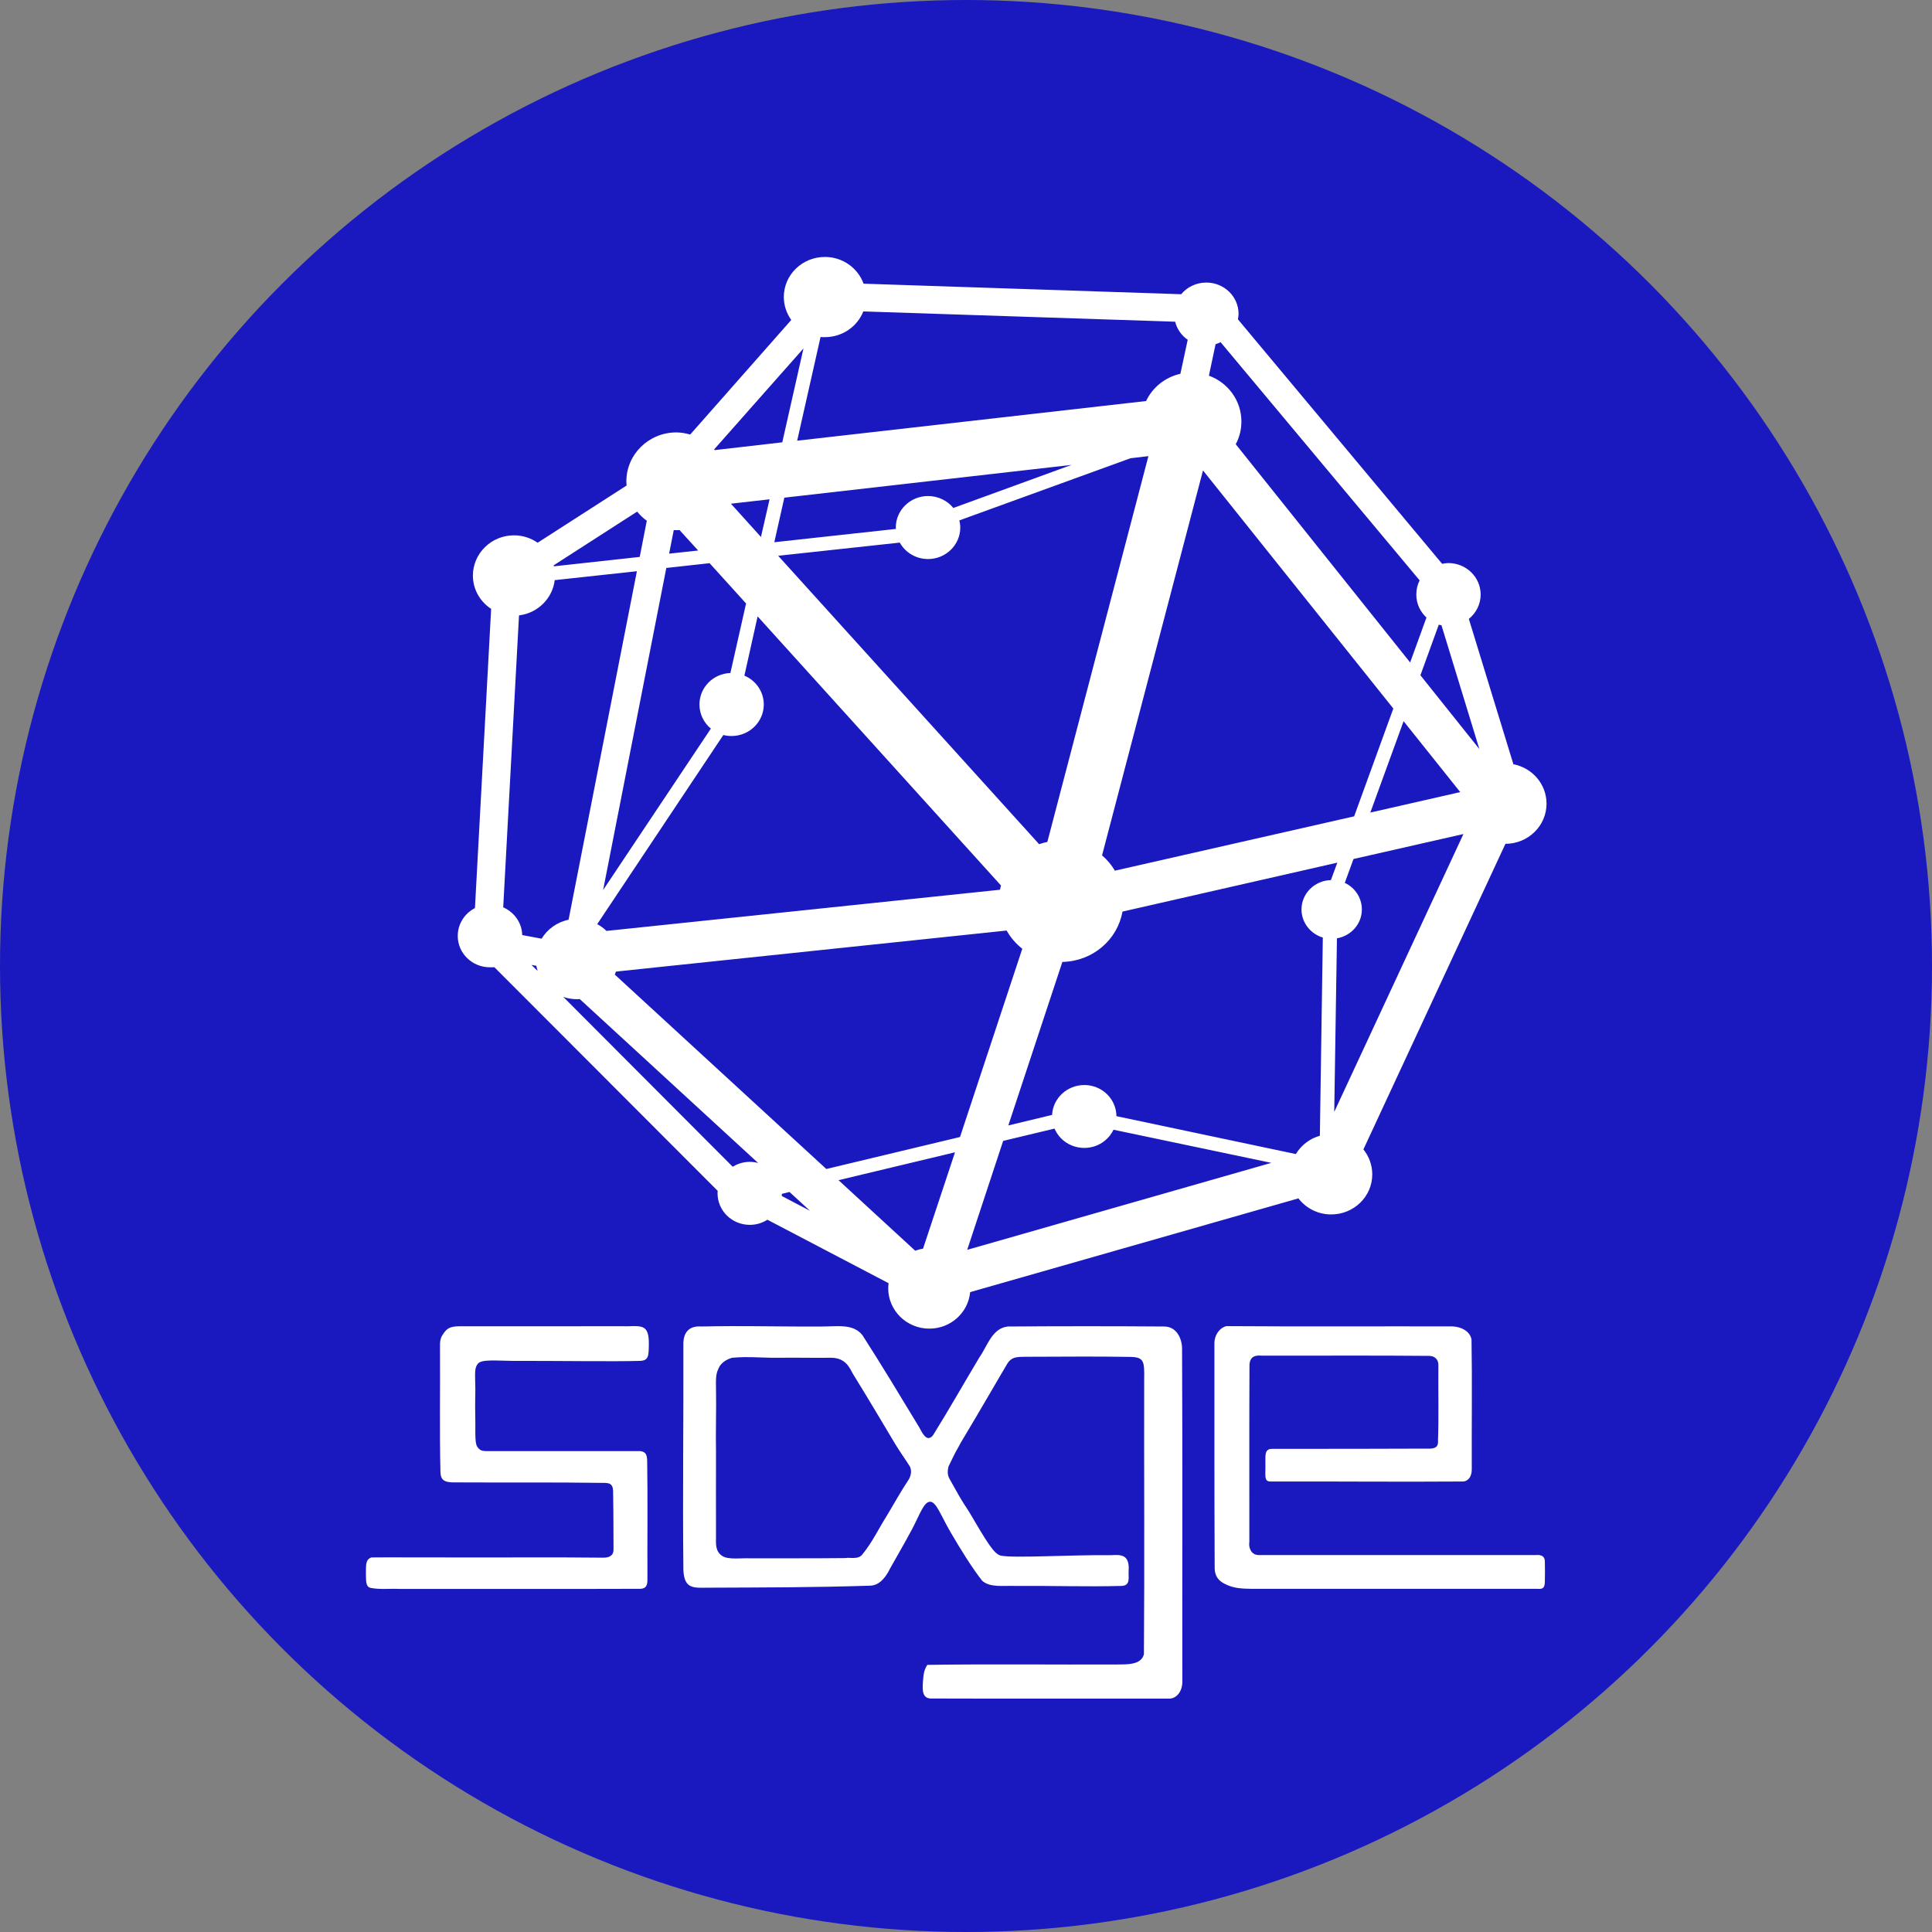 <?xml version="1.0" encoding="UTF-8" standalone="no"?>
<!-- Created with Inkscape (http://www.inkscape.org/) -->

<svg
   width="256"
   height="256"
   id="svg3766"
   sodipodi:version="0.32"
   inkscape:version="1.1.2 (0a00cf5339, 2022-02-04)"
   sodipodi:docname="sage-circular-v2.svg"
   inkscape:output_extension="org.inkscape.output.svg.inkscape"
   version="1.0"
   inkscape:export-filename="/home/hsy/d/sage/artwork/sagemath/stickermule/sage-circular-v2.png"
   inkscape:export-xdpi="300.13998"
   inkscape:export-ydpi="300.13998"
   xmlns:inkscape="http://www.inkscape.org/namespaces/inkscape"
   xmlns:sodipodi="http://sodipodi.sourceforge.net/DTD/sodipodi-0.dtd"
   xmlns="http://www.w3.org/2000/svg"
   xmlns:svg="http://www.w3.org/2000/svg"
   xmlns:rdf="http://www.w3.org/1999/02/22-rdf-syntax-ns#"
   xmlns:cc="http://creativecommons.org/ns#"
   xmlns:dc="http://purl.org/dc/elements/1.1/">
  <rect width="100%" height="100%" fill="#808080" stroke="none"/>
  <defs
     id="defs3768" />
  <sodipodi:namedview
     id="base"
     pagecolor="#888888"
     bordercolor="#cc0000"
     borderopacity="1"
     gridtolerance="10000"
     guidetolerance="10"
     objecttolerance="10"
     inkscape:pageopacity="0.54117647"
     inkscape:pageshadow="2"
     inkscape:zoom="1"
     inkscape:cx="-36.5"
     inkscape:cy="211"
     inkscape:document-units="px"
     inkscape:current-layer="layer1"
     showgrid="false"
     inkscape:window-width="3840"
     inkscape:window-height="2135"
     inkscape:window-x="0"
     inkscape:window-y="0"
     inkscape:snap-bbox="true"
     inkscape:object-nodes="true"
     inkscape:object-paths="true"
     inkscape:bbox-paths="false"
     inkscape:bbox-nodes="true"
     inkscape:snap-nodes="true"
     inkscape:window-maximized="1"
     units="cm"
     inkscape:snap-page="true"
     inkscape:pagecheckerboard="true"
     borderlayer="true"
     lock-margins="false"
     inkscape:snap-text-baseline="true" />
  <g
     inkscape:groupmode="layer"
     id="layer3"
     inkscape:label="Background"
     transform="translate(0,-222.834)">
    <rect
       style="color:#000000;display:inline;overflow:visible;visibility:visible;opacity:0;fill:none;stroke:#ec008b;stroke-width:0.354;stroke-linecap:round;stroke-linejoin:round;stroke-miterlimit:4;stroke-dasharray:none;stroke-dashoffset:0;stroke-opacity:1;marker:none;enable-background:accumulate"
       id="rect3954"
       width="29.5"
       height="3.25"
       x="155.75"
       y="-4.085"
       rx="8.909"
       ry="3.25"
       transform="translate(0,222.834)" />
    <circle
       style="fill:#1919bf;stroke-width:1.268;-inkscape-stroke:none;stop-color:#000000"
       id="path1068"
       cx="128"
       cy="350.834"
       r="128" />
  </g>
  <g
     inkscape:label="Artwork"
     inkscape:groupmode="layer"
     id="layer1"
     transform="translate(0,-222.834)">
    <g
       id="g4991"
       transform="matrix(0.528,0,0,0.516,20.72,248.652)">
      <g
         style="fill:#1919bf;fill-opacity:1;stroke:none"
         transform="matrix(0.779,0,0,0.779,-134.981,171.079)"
         id="g5182-1" />
      <g
         style="fill:#ffffff;fill-opacity:1;stroke:none"
         transform="matrix(0.779,0,0,0.779,-135.267,170.447)"
         id="g5182-4" />
      <g
         transform="matrix(1.769,0,0,1.769,-2553.584,-3962.921)"
         id="g5086-5-4-8-7"
         style="fill:#ffffff;fill-opacity:1">
        <path
           inkscape:connector-curvature="0"
           style="fill:#ffffff;fill-opacity:1;stroke:none"
           d="m 167.156,20.969 c -5.522,0 -10,4.447 -10,9.969 0,2.121 0.686,4.101 1.812,5.719 L 134.375,65.188 c -1.071,-0.308 -2.205,-0.531 -3.375,-0.531 -6.715,0 -12.156,5.472 -12.156,12.188 0,0.353 0.033,0.686 0.062,1.031 L 97.25,92.125 c -1.63,-1.154 -3.601,-1.844 -5.75,-1.844 -5.522,0 -10,4.509 -10,10.031 0,3.46 1.767,6.486 4.438,8.281 l -3.938,74.5 c -2.49,1.313 -4.188,3.927 -4.188,6.938 0,4.329 3.515,7.812 7.844,7.812 0.36,0 0.715,0.016 1.062,-0.031 L 141.062,253.5 c -0.017,0.208 -0.031,0.412 -0.031,0.625 0,4.329 3.515,7.844 7.844,7.844 1.587,0 3.047,-0.47 4.281,-1.281 l 29.5,15.812 c -0.056,0.426 -0.094,0.84 -0.094,1.281 0,5.522 4.478,10.031 10,10.031 5.214,0 9.476,-4 9.938,-9.094 L 282.375,255.375 c 1.824,2.425 4.7,4 7.969,4 5.522,0 10,-4.447 10,-9.969 0,-2.344 -0.806,-4.514 -2.156,-6.219 L 332.75,167.094 c 5.522,0 10,-4.478 10,-10 0,-4.86 -3.467,-8.911 -8.062,-9.812 l -10.844,-36.188 c 1.742,-1.438 2.875,-3.628 2.875,-6.062 0,-4.329 -3.515,-7.844 -7.844,-7.844 -0.522,0 -1.038,0.09 -1.531,0.188 L 267.656,36.5 c 0.074,-0.433 0.156,-0.889 0.156,-1.344 0,-4.329 -3.515,-7.812 -7.844,-7.812 -2.463,0 -4.688,1.13 -6.125,2.906 L 176.562,27.625 c -1.375,-3.878 -5.057,-6.656 -9.406,-6.656 z m 9.344,13.562 75.875,2.562 c 0.463,1.843 1.554,3.435 3.062,4.5 l -1.781,8.469 c -3.718,0.844 -6.785,3.394 -8.344,6.781 l -84.906,9.875 5.688,-25.812 c 0.354,0.038 0.699,0.031 1.062,0.031 4.26,0 7.903,-2.654 9.344,-6.406 z M 263.438,42.188 311.875,101.5 c -0.54,1.064 -0.812,2.257 -0.812,3.531 0,2.257 0.942,4.289 2.469,5.719 L 309.562,121.938 267.125,67.594 c 0.899,-1.697 1.375,-3.602 1.375,-5.656 0,-5.226 -3.279,-9.687 -7.906,-11.406 l 1.625,-7.844 c 0.431,-0.129 0.823,-0.303 1.219,-0.5 z m -101.5,1.562 -5.156,23.375 -16.438,1.938 c -0.042,-0.05 -0.113,-0.106 -0.156,-0.156 z m 83.938,26.812 -24.594,96.062 c -0.68,0.154 -1.358,0.32 -2,0.562 l -63.5,-71.812 29.594,-3.281 c 1.327,2.443 3.899,4.094 6.875,4.094 4.329,0 7.844,-3.515 7.844,-7.844 0,-0.612 -0.086,-1.21 -0.219,-1.781 L 241.5,71.094 Z m -18.719,2.188 -28.75,10.719 C 196.97,81.665 194.735,80.5 192.25,80.5 c -4.329,0 -7.844,3.515 -7.844,7.844 0,0.121 0.026,0.224 0.031,0.344 L 154.844,92 l 2.438,-11.094 z m 32,1.375 46.312,59.281 -9.531,26.844 -58.219,13.531 c -0.836,-1.438 -1.879,-2.726 -3.125,-3.812 z m -105.469,7.188 -2.094,9.375 -7.312,-8.281 z m -32.219,3.062 c 0.675,0.851 1.468,1.637 2.344,2.281 l -1.719,9 L 101.219,98 c -0.02,-0.084 -0.041,-0.167 -0.062,-0.25 z m 8.906,4.594 C 130.582,88.979 130.79,89 131,89 c 0.261,0 0.524,-0.015 0.781,-0.031 l 4.531,5.094 -7.062,0.781 z m 8.719,8.25 8.875,10.031 -3.812,17.312 c -4.2,0.147 -7.531,3.608 -7.531,7.844 0,2.406 1.074,4.562 2.781,6 l -26.219,40.188 15.375,-80.188 z m -17.688,2 L 104.781,186 c -2.796,0.58 -5.154,2.336 -6.562,4.719 L 93.5,189.812 c -0.078,-3.095 -1.96,-5.704 -4.625,-6.906 l 3.844,-72.688 c 4.554,-0.565 8.159,-4.216 8.688,-8.781 z m 29.375,11.25 59.219,67 c -0.095,0.354 -0.181,0.698 -0.25,1.062 l -95.75,10.25 c -0.655,-0.671 -1.429,-1.222 -2.25,-1.688 L 142.438,140 c 0.639,0.168 1.308,0.25 2,0.25 4.329,0 7.844,-3.515 7.844,-7.844 0,-3.224 -1.937,-5.984 -4.719,-7.188 z m 165.75,2.062 c 0.218,0.068 0.431,0.107 0.656,0.156 L 326.406,143.5 312.062,125.125 Z m -8.562,24.031 13.781,17.656 -21.875,5.094 z m 14.562,28.094 -31.438,69.188 L 291.75,190.625 c 3.438,-0.607 6.062,-3.575 6.062,-7.188 0,-2.918 -1.689,-5.444 -4.156,-6.625 l 2.125,-5.938 z m -30.688,7.125 -1.562,4.344 c -3.959,0.105 -7.156,3.328 -7.156,7.312 0,3.291 2.202,6.071 5.188,7 l -0.719,49.344 c -2.484,0.717 -4.562,2.379 -5.844,4.562 l -43.656,-9.438 c -0.045,-4.29 -3.512,-7.75 -7.812,-7.75 -4.198,0 -7.641,3.29 -7.844,7.438 l -10.656,2.625 L 224.938,196.5 c 7.35,-0.146 13.416,-5.491 14.625,-12.531 z M 211.375,188.688 c 0.967,1.753 2.258,3.29 3.812,4.531 l -15.156,46.875 L 167.5,248.062 116.031,199.656 c 0.104,-0.245 0.197,-0.495 0.281,-0.75 z M 95.75,197.25 l 1.188,0.219 c 0.075,0.439 0.183,0.863 0.312,1.281 z m 7.75,7.969 c 1.038,0.365 2.149,0.562 3.312,0.562 0.23,0 0.461,-0.016 0.688,-0.031 l 43.406,40.812 c -0.647,-0.173 -1.33,-0.281 -2.031,-0.281 -1.528,0 -2.951,0.462 -4.156,1.219 z M 223.031,238 c 1.176,2.843 3.982,4.812 7.25,4.812 3.147,0 5.847,-1.855 7.094,-4.531 l 38.406,8.25 -74,21.656 8.75,-27.125 z m -24.219,5.906 -7.781,24 c -0.663,0.1 -1.293,0.276 -1.906,0.5 l -18.656,-17.562 z m -40.281,9.875 5,4.688 -6.875,-3.688 c 0.014,-0.174 0.029,-0.354 0.031,-0.531 l 1.844,-0.469 z m -38.062,33.406 c -0.379,0.006 -0.781,0.017 -1.219,0.031 -4.847,0.017 -7.212,-0.034 -12.344,0 -9.593,-0.002 -18.918,-0.008 -28.562,0 -2.829,0.003 -3.318,0.777 -4.25,2.188 -0.86,1.316 -0.532,2.876 -0.594,4.562 0.05,9.694 -0.121,19.259 0.094,29.062 2.49e-4,1.796 0.228,3.034 3.031,3.062 12.166,0.074 24.367,-0.055 36.531,0.125 1.91,-0.039 2.555,0.377 2.469,2.844 0.096,5.596 0.061,8.957 0.094,13.625 0.063,1.584 -0.951,2.163 -2.5,2.156 -12.081,-0.149 -24.167,-0.02 -36.25,-0.062 0,0 -19.875,-0.039 -20.188,0 -1.431,0.595 -1.274,1.809 -1.312,3.812 0.037,1.986 -0.105,3.553 1.219,3.781 2.28,0.451 4.639,0.128 6.969,0.25 18.845,-0.021 39.282,0.042 58.125,-0.031 1.591,0.078 2.257,-0.492 2.188,-2.469 -0.041,-10.005 0.084,-19.442 -0.062,-29.438 -0.065,-1.551 -0.345,-2.157 -1.625,-2.375 H 86.625 c -2.848,0.034 -3.121,-0.006 -3.812,-0.75 -0.666,-0.716 -0.769,-1.665 -0.719,-6.344 -0.073,-5.16 -0.064,-3.22 0,-8.375 -0.058,-3.989 -0.278,-5.181 0.625,-6.312 0.926,-1.159 4.795,-0.709 8.531,-0.688 10.47,-0.032 24.233,0.199 30.875,0 2.232,-0.067 2.139,-1.364 2.188,-4.25 0.019,-4.048 -1.193,-4.451 -3.844,-4.406 z m 24,0 c -2.436,0.005 -4.912,0.038 -7.469,0.094 -2.477,-0.198 -4.401,1.052 -4.281,4.656 0.056,19.159 -0.195,36.783 0,55.938 0.196,4.788 2.449,4.471 5.938,4.438 13.815,-0.065 25.482,-0.045 39.5,-0.5 1.919,-0.062 3.533,-1.476 4.875,-4.312 1.789,-3.286 3.447,-6.12 5.375,-9.844 1.772,-3.422 2.831,-6.761 4.344,-6.75 1.513,0.011 2.577,3.368 4.969,7.562 2.392,4.195 5.228,8.898 7.688,12.094 1.944,1.807 5.158,1.195 8.219,1.312 8.559,-0.067 17.157,0.233 25.688,0 2.316,-0.053 1.635,-2.196 1.75,-3.812 0.335,-4.726 -2.809,-3.796 -4.781,-3.844 -9.083,-0.112 -22.944,0.775 -26.25,0.125 -1.681,-0.331 -3.291,-3.087 -7.875,-11.062 -2.036,-3.1 -2.613,-4.308 -4.625,-7.969 -0.585,-1.032 -0.579,-1.978 -0.312,-3.156 2.683,-5.688 1.579,-3.145 2.969,-5.906 4.192,-7.11 10.795,-18.818 11.375,-19.75 1.254,-2.014 2.895,-1.606 5.688,-1.688 7.935,-0.015 15.82,-0.111 23.781,0.031 3.846,-0.009 3.874,0.985 3.812,5.656 -0.048,22.799 0.105,45.58 -0.062,68.375 -0.67,2.772 -4.268,2.517 -6.594,2.562 -15.372,0.066 -30.759,-0.136 -46.125,0.094 -0.852,1.367 -0.927,2.521 -1.062,4.312 -0.091,1.712 -0.294,4.14 2.094,4.062 19.266,0.067 38.541,0.012 57.812,0.031 1.991,-0.002 3.278,-2.043 3.219,-4.312 -0.037,-27.52 0.067,-55.047 -0.062,-82.562 0.072,-2.615 -1.259,-5.788 -4.344,-5.781 -12.684,-0.096 -25.38,-0.089 -38.062,0 -3.857,0.433 -4.965,4.875 -6.875,7.625 -3.792,6.465 -7.42,13.049 -11.312,19.438 -1.567,2.022 -2.712,-0.778 -3.406,-2.031 -4.485,-7.592 -9.036,-15.313 -13.719,-22.781 -2.186,-3.015 -6.093,-2.249 -9.938,-2.25 -7.68,0.048 -14.629,-0.11 -21.938,-0.094 z m 120.406,0 c -1.784,0.422 -2.891,2.319 -2.938,4.094 -0.002,18.751 -0.018,37.5 0.062,56.25 0.057,1.997 1.028,3.219 2.812,4 1.862,0.925 3.741,1.023 6.062,1.062 h 69.469 c 1.364,0.092 1.974,-0.007 2,-1.781 0.025,-1.74 0.054,-3.362 0,-4.906 0.055,-1.88 -1.545,-1.773 -2.344,-1.719 h -67.344 c -1.707,-0.036 -2.459,-1.743 -2.219,-3.25 0.02,-14.477 -0.039,-28.995 0.031,-43.469 -0.111,-2.384 0.955,-3.108 2.875,-2.938 12.989,0.039 27.705,-0.072 40.688,0.062 1.503,-0.061 2.52,0.907 2.406,2.531 -0.059,5.554 0.113,12.988 -0.094,18.531 0.174,2.163 -1.397,2.061 -3.062,2.031 -11.938,0.021 -17.179,0.074 -37.344,0.062 -1.975,-7.8e-4 -1.525,1.967 -1.594,3.688 0.079,2.859 -0.437,4.442 1.219,4.438 15.919,-0.047 30.92,0.119 46.5,0 1.598,0.126 2.531,-1.23 2.5,-3.062 -0.05,-10.77 0.119,-21.513 -0.062,-32.281 -0.304,-1.919 -2.302,-3.241 -4.906,-3.281 -18.249,-0.037 -36.471,0.069 -54.719,-0.062 z m -117.406,7.719 c 2.89,-0.031 5.797,0.215 8.688,0.156 4.635,-0.055 7.695,0.056 12.344,0 3.909,-0.08 4.817,2.918 5.469,4 3.83,6.355 6.534,11.013 10.219,17.344 1.237,2.109 2.473,3.823 3.656,5.75 0.478,1.031 0.272,2.181 -0.25,3.156 -1.947,2.973 -3.624,6.121 -5.438,9.188 -1.94,3.163 -3.512,6.565 -5.844,9.469 -0.975,1.463 -3.213,0.72 -4.125,0.969 -8.257,0.096 -15.019,0.035 -23.281,0.062 -1.769,-0.114 -5.199,0.42 -6.688,-0.562 -1.794,-1.184 -1.572,-3.095 -1.562,-4.812 -0.042,-7.464 0.013,-13.374 0,-20.844 -0.101,-5.893 0.101,-10.232 0,-16.125 -0.089,-3.404 0.168,-3.9 0.656,-5.031 0.591,-1.371 1.95,-2.167 3.25,-2.562 0.959,-0.087 1.943,-0.146 2.906,-0.156 z"
           transform="matrix(0.583,0,0,0.583,1440.908,2236.995)"
           id="path5088-7-1-3" />
      </g>
    </g>
  </g>
  <g
     inkscape:groupmode="layer"
     id="layer2"
     inkscape:label="Cut Path"
     transform="translate(0,-222.834)" />
</svg>
